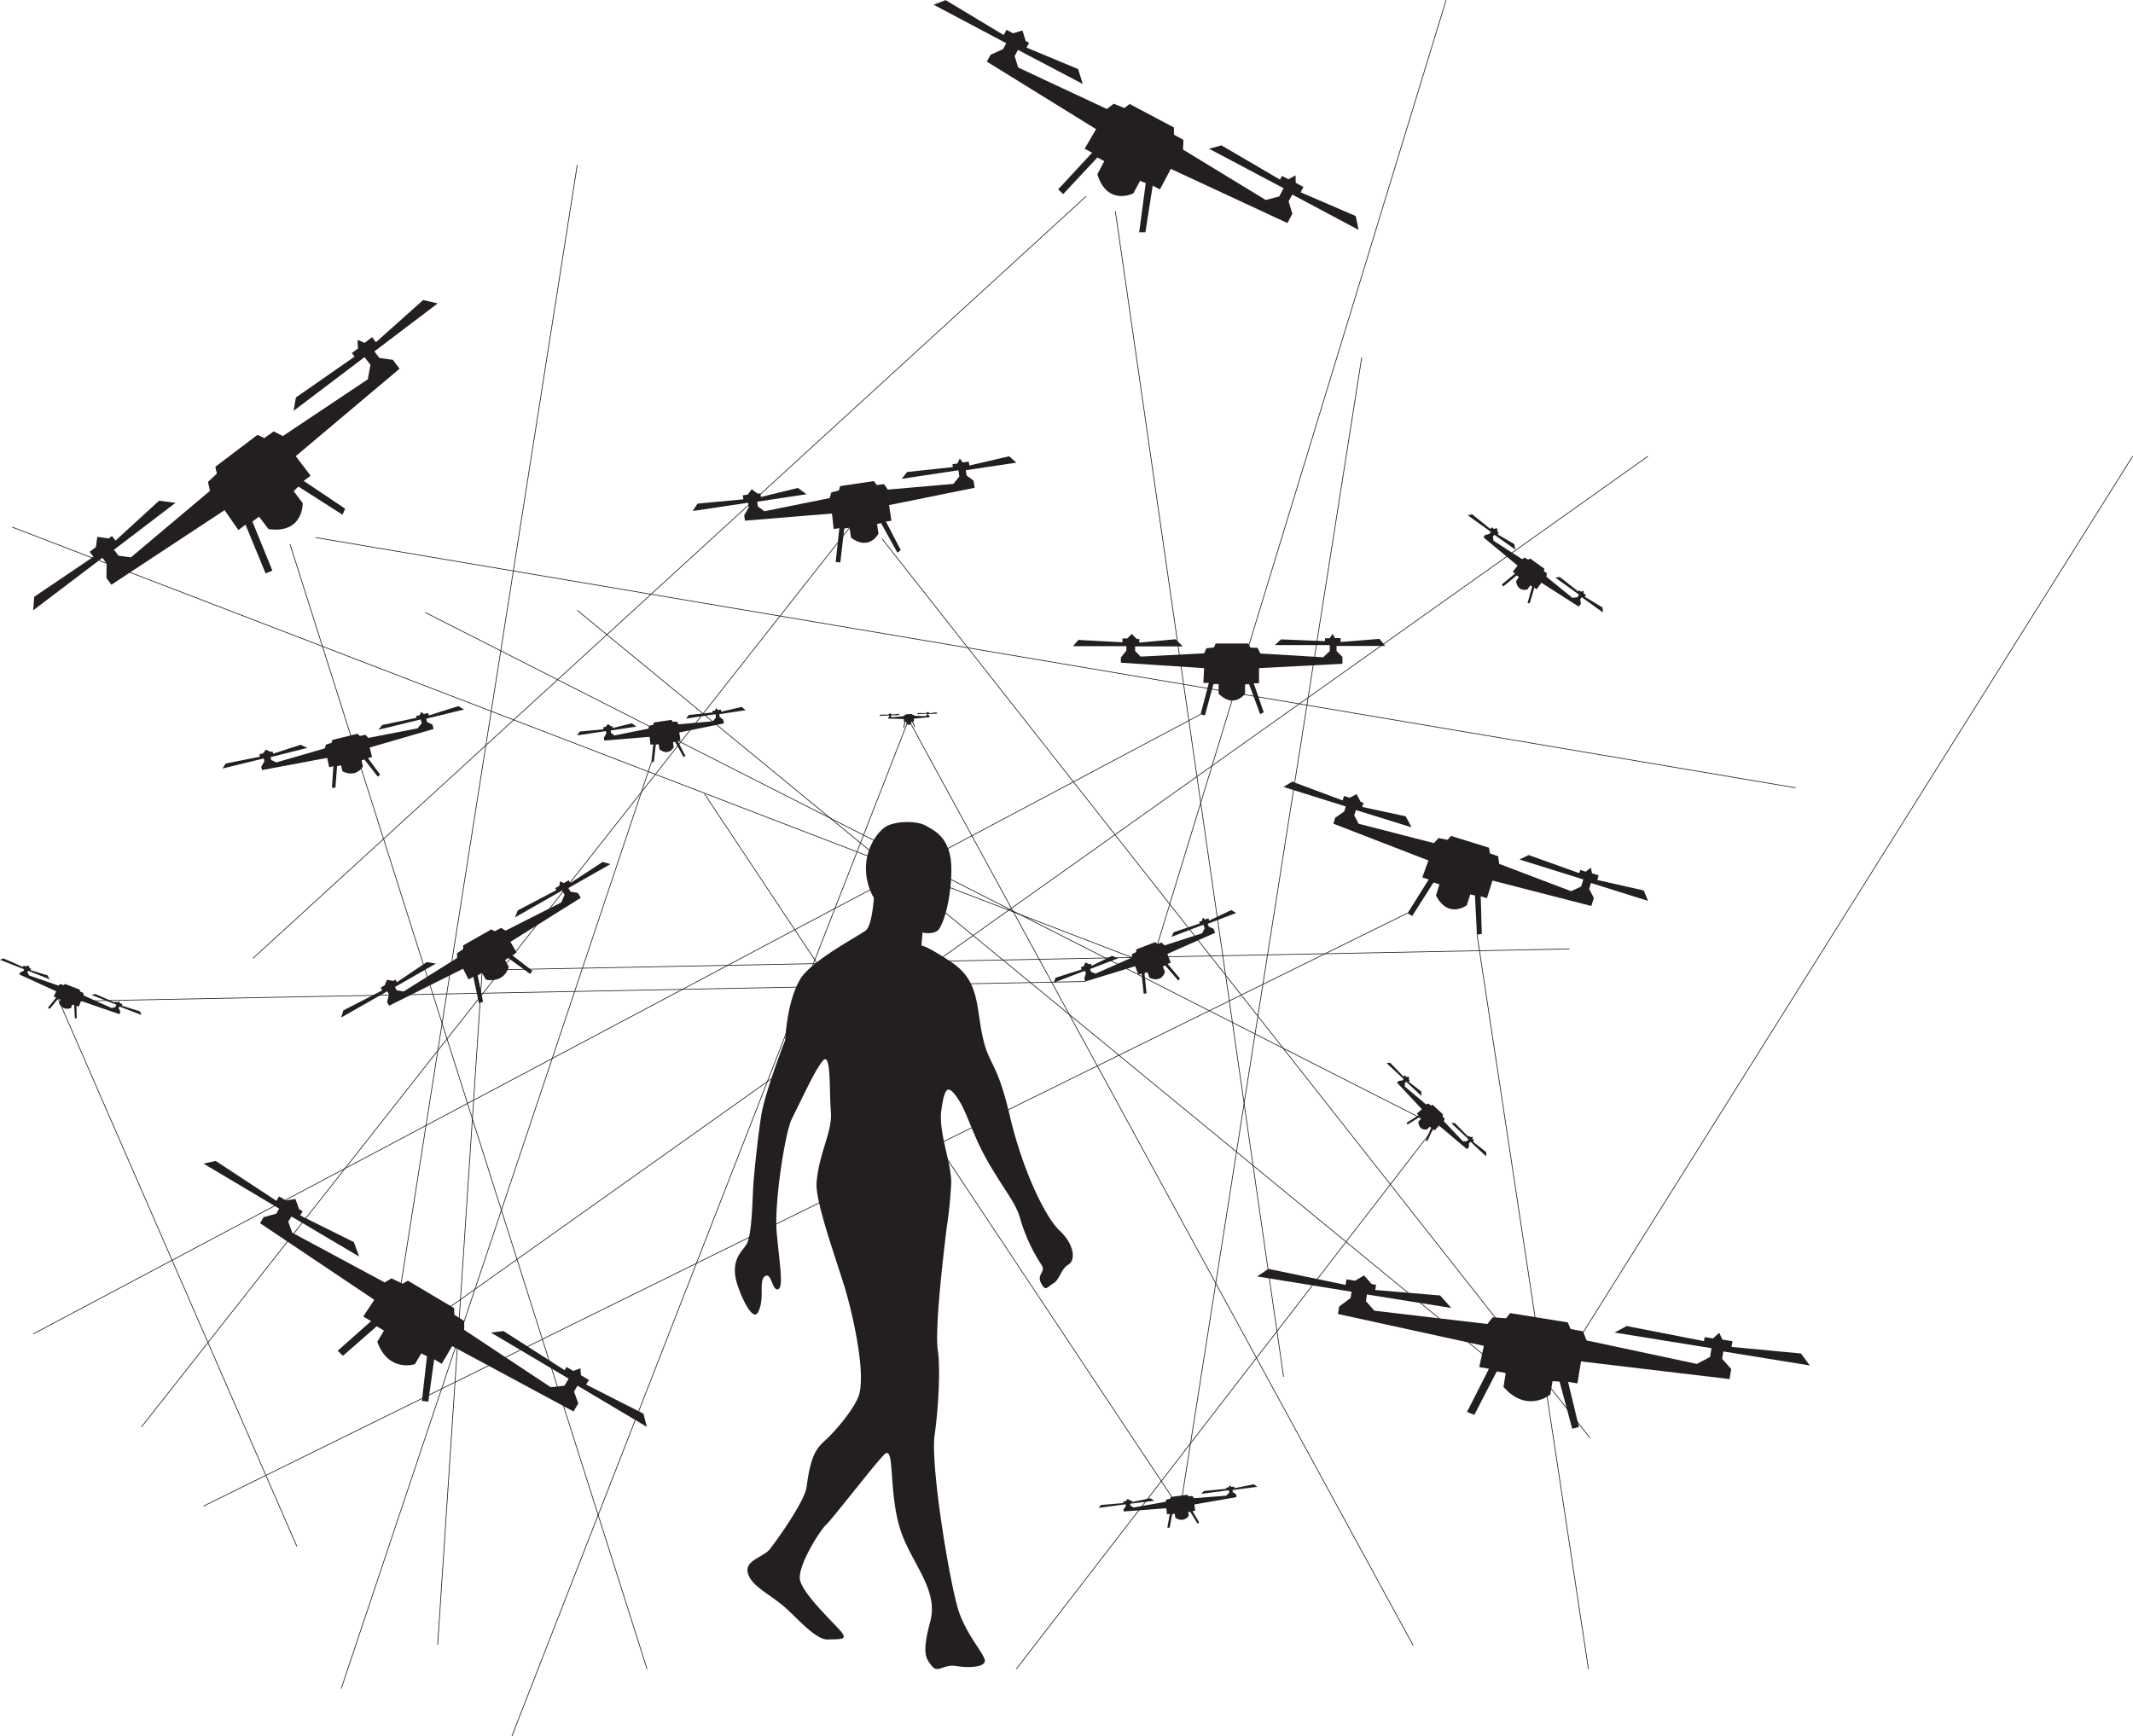 <svg id="Layer_1" data-name="Layer 1" xmlns="http://www.w3.org/2000/svg" viewBox="0 0 747.74 608.68"><defs><style>.cls-1{fill:#231f20;}.cls-2{fill:none;stroke:#231f20;stroke-miterlimit:10;stroke-width:0.25px;}</style></defs><path class="cls-1" d="M332.65,310.79s-15.18-4.35-18.89-16,3.32-20,6.44-21.46c4-1.86,10.59-1.72,13.59,0s8.87,4.29,8.87,15.17-3,20.23-4.86,21.61S332.65,310.79,332.65,310.79Z" transform="translate(-9.15 16.21)"/><path class="cls-1" d="M315.49,298.56s-.57,9.56-2.79,11.41-19.33,10.61-23.17,17.36c-3.72,6.53-4.8,16-5.15,21.18,0,0-6.11,15.72-8,24.42-1,4.71-2.68,19.93-3.1,25.71-.4,5.53-.43,17.89-2.43,21.42-1.33,2.35-6.24,5.6-3,14.79,2.2,6.24,5.47,11.92,7,9.06,2.58-4.77.12-11,2.43-12.64s2.48,5,4.58,4.58.52-9.4-.43-19.89,3-35.23,5.25-39.78c4.77-9.59,8.21-17.23,10.92-20.46,3-3.58,2.22,11.16,2.81,17.79.63,7-4.1,14.26-5,24.8-.51,6.32,5.72,23.66,9.73,36.44,2.07,6.6,7.58,28.57,5.24,37.74-1.21,4.74-8.67,13.44-12.25,16.59s-5,6.91-6.22,16c-.6,4.62-8.68,16.37-12.81,21.77-2.46,3.21-9.87,4-7.44,9.44,1.83,4.09,7.88,6.84,12.45,10.85s11,11.6,15.16,11.47c4.58-.15,6.87.14,5-2.43-1.7-2.35-14.31-13.88-14.74-18.89s7-16.88,9.3-19,18.86-23.7,20.75-24.9c3.15-2,1.14,13.31,5,26.09,3.63,12,13.74,21.37,10.68,32.81s-1.49,13,.59,15.64,4-.76,8.57,0,10.68.38,9.92-2.29-5.72-8-8.78-16-10.3-51.51-8.78-62.58,2-23.87,1.14-29.76c-1.19-8,2.22-35.68,3.05-42.74a153.67,153.67,0,0,0,1.62-15.64c.28-7.15-4.58-18-3.43-26s2.29-9,5.63-4.15c3.67,5.35,5.14,13.06,11.45,23.66s9.16,13.35,10.68,19.08a60.34,60.34,0,0,0,7.25,15.64c1.91,2.67-1.85,3.28,0,6.64,1.62,2.95,1.91,1.3,4.2,0s2.67-5.11,5.34-6.64,1.91-7.25-3.05-11.83-13-21-17.55-40.45-7.25-17.17-9.54-27.85-1.07-19.4-11-25.95c-9-6-10.4-5.72-10.4-5.72l.38-4.53" transform="translate(-9.15 16.21)"/><path class="cls-1" d="M431.25,218.06l-29.17-1.93v-1.79l1.93-2.48v-1.51H385.29l1.93-2.2,15.41.83v-1.34h1.69l1.58-1.58,1.77,1.77h.88v1.26l12.69-1.17,2.55,2.51-16.72,0v1.6L409,214l22.26-1.14.83-1.79,2.61-.28.62-1.38h11.42l.76,1.44,2.48.07,1,2,22,1.31,2.34-2.15v-2.12H456.09l2.13-2,15.41.62v-1h1.65l1-1.55.83,1.48h2v1.38l13.62-1.1,2.06,2.48H477.69v1.77l2.07,2.07v2.42l-29.25,1.51v5.3h-1.86l3.51,10.18-1.24.69L447,223.63l-1.38.14V227s-3.85,5.43-9.29,0v-3.37h-1.79l-3,11-1.51-.41,2.89-11H431Z" transform="translate(-9.15 16.21)"/><path class="cls-1" d="M236.88,242.13,221,243.43l-.14-1,.84-1.49-.12-.82-10.08,1.5.86-1.34,8.36-.79-.11-.72.91-.14.73-1,1.1.81.47-.07.1.68,6.74-1.65,1.57,1.15-9,1.36.13.86,1.19.88,11.9-2.4.3-1,1.39-.36.22-.79,6.15-.92.52.72,1.34-.16.68,1,12-1.06,1.09-1.35-.17-1.14-10.34,1.54,1-1.25,8.35-.9-.08-.52.89-.13.43-.92.56.73,1.07-.16.11.74,7.25-1.68,1.31,1.17-9.22,1.37.14,1,1.28.95.19,1.3-15.63,3.16.42,2.85-1,.15,2.71,5.2-.61.47-3-5.39-.73.18.26,1.74s-1.64,3.24-5,.74l-.27-1.82-1,.14-.71,6.16-.85-.1.67-6.16-1,.15Z" transform="translate(-9.15 16.21)"/><path class="cls-1" d="M326,235.89l-5.45-.15v-.33l.34-.48v-.28l-3.49.13.34-.42,2.88,0v-.25h.31l.28-.31.34.32h.16v.23l2.36-.31.49.45-3.11.13v.3l.37.34,4.14-.37.14-.34.48-.07.11-.26,2.13-.08.15.26h.46l.19.36,4.11.09.42-.42,0-.39-3.57.14.38-.39h2.87v-.18h.31l.18-.3.16.27h.37v.26l2.53-.3.4.45-3.19.12v.33l.4.37,0,.45-5.44.49,0,1h-.35l.73,1.87-.23.14-.81-1.94-.26,0,0,.6a1.06,1.06,0,0,1-1.73.07l0-.63h-.33l-.47,2.07-.28-.07.46-2.07H326Z" transform="translate(-9.15 16.21)"/><path class="cls-1" d="M171.49,323.45l-25.93,12.95-.72-1.27.66-2.7-.61-1.07-16.14,9.18.77-2.5,13.62-7-.54-1,1.45-.83.73-1.9,2.24.39.76-.43.51.89,10.47-7.06,3.21.53-14.4,8.23.64,1.13,2.43.42,18.74-11.73v-1.67l2.14-1.48,0-1.28,9.85-5.6,1.24.65,2.16-1.17,1.63.94,19.51-9.88,1.15-2.67-.85-1.5-16.55,9.42,1-2.46,13.54-7.12-.39-.68,1.42-.81.27-1.6,1.31.64,1.72-1,.55,1L220.4,286l2.78.74-14.77,8.41.71,1.26,2.62.45,1,1.71L188.1,314l2.14,3.75-1.6.91,7.13,5.49-.79,1.1-7.65-5.58-1.13.77,1.3,2.29s-1.13,5.74-8,4.56l-1.36-2.39-1.54.88,1.89,9.25-1.47.45-1.95-9.22-1.66.95Z" transform="translate(-9.15 16.21)"/><path class="cls-1" d="M140.37,439.52l-40.06-26.86,1.24-2.09,4.45-1.26,1-1.76L80.49,391.76l4.26-.94,21.3,14,.93-1.56,2.39,1.42,3.34-.51,1.29,3.56,1.24.74-.87,1.46,18.82,9.35,1.87,5.08-23.75-14.06-1.11,1.86L111.6,416,144,433.42,146.4,432l3.9,1.88,1.83-1.08,16.21,9.63.07,2.32,3.47,2.17,0,3.14,30.34,20.1,4.81-.53,1.47-2.47L181.24,451l4.41-.53,21.44,13.72.67-1.12,2.34,1.39,2.54-.93.15,2.42,2.83,1.68-1,1.6,20.09,10.21,1.21,4.63-24.31-14.45-1.23,2.07,1.5,4.16-1.67,2.82-42.55-22.91L164,461.95l-2.64-1.57-2.08,14.83-2.23-.24,1.78-15.66-2-1-2.24,3.77s-9.23,3.09-13.18-7.84l2.34-3.93-2.54-1.51-11.83,10.34-1.86-1.76L139.23,447l-2.73-1.63Z" transform="translate(-9.15 16.21)"/><path class="cls-1" d="M529.32,455.65l-51.14-11.16.42-2.6,4-3,.36-2.2-33.1-5.37,3.93-2.65,27.06,5.62.32-1.95,3,.48,3.17-1.85L490,434l1.55.25-.3,1.82L514,438l3.91,4.38-29.57-4.74L488,440l2.94,3.34L530.55,448l1.88-2.36,4.69.35,1.42-1.82,20.2,3.27,1,2.32,4.36.81,1.23,3.18L604,462l4.64-2.45.5-3.07L575.15,451l4.24-2.29L606.5,454l.23-1.4,2.92.47,2.19-2,1.11,2.39,3.53.57-.32,2,24.35,2.31,3.07,4.19-30.3-4.91-.42,2.57,3.18,3.61-.57,3.51-52.08-6.19-1.25,7.7-3.29-.53,3.81,15.8-2.35.64-4.44-16.52-2.47-.19-.76,4.7s-8.09,6.79-16.43-2.66l.79-4.9-3.16-.51L526,479.84l-2.58-1,7.7-15.17-3.41-.55Z" transform="translate(-9.15 16.21)"/><path class="cls-1" d="M123.85,249.51,101,253.79l-.28-1.14,1.11-1.94-.23-1-14.47,3.54,1.15-1.76,12-2.39-.21-.85,1.3-.32,1-1.3,1.65.79.68-.17.19.8,9.64-3.14,2.36,1.11L104,249.24l.25,1,1.78.86,17-4.93.36-1.29,2-.67.27-1,8.83-2.16.81.78,1.93-.42,1.05,1.09,17.23-3.33,1.48-1.81-.33-1.34-14.85,3.63,1.34-1.67,12-2.52-.15-.61,1.28-.31.56-1.18.87.78,1.54-.38.21.87,10.36-3.27,2,1.18-13.25,3.24.27,1.13,1.92.93.38,1.54-22.39,6.49.82,3.37-1.44.35,4.29,5.81-.85.67-4.68-6-1,.35.5,2.05s-2.14,4.18-7.18,1.75l-.52-2.14-1.38.34-.58,7.55-1.23,0,.53-7.54-1.49.36Z" transform="translate(-9.15 16.21)"/><path class="cls-1" d="M418,512.59l-14.91,1.14L403,513l.84-1.16-.08-.63-9.5,1.25.86-1,7.86-.68-.07-.56.86-.11.72-.77,1,.62.45-.06.07.52,6.38-1.33,1.43.88L405.34,511l.09.67,1.08.67,11.23-2,.32-.8,1.31-.29.24-.61,5.79-.76.46.55,1.26-.14.6.77L439,508.2l1.07-1.05-.12-.88-9.74,1.28,1-1,7.85-.77-.05-.4.84-.11.44-.71.5.56,1-.13.08.57,6.85-1.37,1.18.89-8.69,1.14.1.74,1.17.73.13,1-14.76,2.58.29,2.21-.94.12,2.34,4-.59.37-2.57-4.15-.69.15.18,1.35s-1.66,2.52-4.71.62l-.18-1.41-.91.12-.9,4.79-.79-.07.86-4.78-1,.13Z" transform="translate(-9.15 16.21)"/><path class="cls-1" d="M28.84,331.34l-12.93-5.9.26-.67,1.23-.58.22-.56L9.15,320.3l1.19-.48,6.86,3,.2-.5.76.3.95-.31.54,1,.4.16-.18.47,5.92,1.82.79,1.39-7.58-3-.23.6.59,1.05,10.25,3.53.64-.52,1.22.36.48-.4,5.17,2,.13.67,1.11.47.14.91,9.78,4.4,1.37-.38.31-.79-8.69-3.41,1.26-.36,6.89,3,.14-.36.75.29.69-.39.16.7.9.35-.2.51,6.33,2,.57,1.29-7.76-3-.26.66.64,1.14-.35.9-13.47-4.64-.77,2-.84-.33.1,4.41-.66,0-.23-4.64-.64-.19-.47,1.2s-2.54,1.34-4.21-1.65l.49-1.25-.81-.32-2.95,3.57-.63-.42,2.92-3.58-.87-.34Z" transform="translate(-9.15 16.21)"/><path class="cls-1" d="M407.09,322.55l-17.45,5.36-.4-1,.57-1.87-.34-.88-10.92,4.16.63-1.71,9.18-2.94-.3-.78,1-.37.57-1.28,1.43.64.51-.2.28.73,7.15-3.5,2,.9-9.75,3.74.36.93,1.55.69,12.74-5.62.08-1.23,1.46-.74.06-.94,6.66-2.54.76.67,1.46-.51,1,1L430.57,311l.89-1.77L431,308l-11.2,4.27.8-1.64,9.13-3.06-.21-.56,1-.37.26-1.13.81.68,1.16-.44.31.8,7.7-3.67,1.75,1-10,3.81.39,1,1.67.75.54,1.41-16.73,7.39,1.18,3.09-1.08.41,4.31,5.16-.57.68-4.64-5.31-.77.39.72,1.89s-1,4-5.42,2.06l-.75-2-1,.4.72,7.08-1,.1-.76-7.07-1.12.43Z" transform="translate(-9.15 16.21)"/><path class="cls-1" d="M507.6,372.69l-8.72-9.32.53-.57,1.35-.21.45-.48-6-5.59,1.27-.13,4.66,4.86.4-.43.54.5,1,0,0,1.09.28.26-.37.4,4.39,3.42.06,1.56-5.34-5-.48.51,0,1.18,7.44,6.28.8-.32.92.69.61-.25,3.64,3.41-.19.69.77.76-.29.92,6.63,7h1.39l.63-.67-6.12-5.73h1.28l4.73,4.8.29-.31.53.49.79-.19-.18.72.64.6-.41.44,4.67,3.72-.08,1.41-5.46-5.11-.53.56,0,1.28-.72.77-9.77-8.25-1.58,1.69-.59-.55-1.92,4.29-.6-.15,1.91-4.55-.48-.37-1,1s-2.85.58-3-2.77l1-1.07-.57-.53-4.23,2.62-.36-.58,4.21-2.65-.61-.58Z" transform="translate(-9.15 16.21)"/><path class="cls-1" d="M300.81,163.84l-30.5,2.5-.28-1.85,1.61-2.86-.23-1.57L252,162.95l1.66-2.58,16.08-1.52-.21-1.39,1.75-.26,1.39-1.88,2.11,1.56.91-.14.19,1.3,13-3.17,3,2.21-17.3,2.61.25,1.66,2.28,1.69L300,158.43l.58-2,2.66-.69.43-1.52,11.82-1.76,1,1.38,2.57-.31,1.3,1.92,23-2,2.09-2.59-.33-2.19-19.87,3,1.9-2.39,16.05-1.73-.15-1,1.71-.25.83-1.76,1.08,1.4,2.07-.31L349,147l13.93-3.24,2.52,2.25-17.74,2.64.27,1.83,2.47,1.83.37,2.5-30,6.08.82,5.48-1.92.29,5.2,10-1.18.9L318,167.18l-1.4.35.5,3.35s-3.15,6.22-9.62,1.43l-.52-3.49-1.85.28L303.73,181l-1.63-.19,1.29-11.84-2,.3Z" transform="translate(-9.15 16.21)"/><path class="cls-1" d="M393.39,29.07,355.1,5.4,356.39,3l4.41-2,1.09-2.06-25.45-13.5,4.21-1.6L361-3.93l1-1.82,2.29,1.22,3.29-1,1.13,3.69,1.19.63L369,.48,387.09,8l1.65,5.25L366,1.28l-1.15,2.18,1.23,4L397.16,22l2.41-1.84,3.75,1.51,1.83-1.42,15.53,8.24V31L424,32.83l-.13,3.41,29,17.66,4.73-1.24,1.53-2.88L433,35.94l4.34-1.18,20.52,12,.69-1.31,2.25,1.19,2.52-1.36.06,2.61,2.71,1.44-1,1.87,19.32,8.33,1,4.86L462.16,52l-1.28,2.41,1.32,4.31L460.47,62,419.59,43l-3.82,7.21-2.53-1.34-2.57,16.38-2.18,0L410.8,48l-2-.81-2.33,4.4s-9.16,4.61-12.63-6.7l2.43-4.59L393.86,39l-12,12.84-1.76-1.65L392,37.33l-2.62-1.39Z" transform="translate(-9.15 16.21)"/><path class="cls-1" d="M87.88,162.66,48.21,188.79l-1.75-2.32.07-5.1-1.48-2L20.8,197.77l.34-4.74L41.9,179l-1.32-1.74,2.18-1.65.5-3.6,4,.56,1.14-.86,1.23,1.63,15.29-14,5.76.75L49.1,176.54l1.57,2.07,4.37.6,27.71-23.32-.69-3.13,3.12-2.92-.55-2.39,14.79-11.2,2.4,1.13,3.28-2.34,3.2,1.64,29.79-19.9.92-5.08L136.94,109l-24.86,18.83.8-4.68,20.57-14.32-.94-1.25,2.14-1.62-.18-3L137,104l2.58-2,1.35,1.78,16.56-14.79,5.1,1.18L140.39,107l1.74,2.29,4.72.65,2.37,3.13-36.39,30.65,5.2,6.86-2.41,1.82,14.53,9.74-.93,2.11-15.47-9.87L112.1,156l3.17,4.19s.34,10.82-12,9.11l-3.31-4.37-2.32,1.75,7,17.16-2.37,1-7.06-17.09-2.49,1.89Z" transform="translate(-9.15 16.21)"/><path class="cls-1" d="M509.89,285.48l-33.32-12.9.65-2.09,3.15-2.18.55-1.77-21.83-6.84,3.05-1.86,17.67,6.59.49-1.56,2,.62,2.42-1.27,1.42,2.71,1,.32-.46,1.46L501.93,270l2.05,3.86-19.51-6.07-.58,1.87,1.54,2.94,26.39,6.8,1.62-1.78,3.15.63,1.22-1.38L531.12,281l.35,2,2.86,1,.39,2.68,25.2,9.57,3.51-1.65.77-2.47-22.39-7,3.22-1.55,17.75,6.35.35-1.12,1.93.6,1.77-1.43.42,2,2.33.73-.5,1.6L585.38,296l1.5,3.64-20-6.26-.65,2.07,1.66,3.17-.88,2.82-34.67-8.92-1.94,6.18-2.17-.68.37,13.16-1.7.35-.7-13.79-1.66-.34-1.18,3.77s-6.48,4.93-10.83-3.39l1.23-3.93-2.09-.65-7.47,11.76-1.61-1L510,292.13l-2.25-.7Z" transform="translate(-9.15 16.21)"/><path class="cls-1" d="M541.16,182.1l-12-9.92.56-.77,1.61-.47.47-.66-8.11-5.83,1.52-.35,6.42,5.16.42-.58.73.52,1.18-.19.22,1.32.38.27-.39.54,5.86,3.45.32,1.88L533,171.27l-.5.69.23,1.43,10,6.44.91-.52,1.22.7.7-.4,4.95,3.56-.12.86,1.05.8-.2,1.16,9.13,7.42,1.68-.2.66-.92-8.32-6,1.55-.2,6.48,5.07.3-.42.72.51.93-.35-.1.9.86.62-.43.6,6.24,3.77.12,1.72-7.42-5.34-.55.77.25,1.54-.75,1L549.5,188.1l-1.65,2.3-.8-.58-1.65,5.5-.75-.09,1.6-5.81-.64-.37-1,1.4s-3.36,1.15-4-2.89l1-1.46-.77-.56-4.71,3.85-.53-.65,4.68-3.87-.83-.6Z" transform="translate(-9.15 16.21)"/><line class="cls-2" x1="101.68" y1="190.85" x2="226.82" y2="585.16"/><line class="cls-2" x1="110.67" y1="188.47" x2="629.49" y2="276.21"/><line class="cls-2" x1="380.72" y1="68.85" x2="88.65" y2="336.03"/><line class="cls-2" x1="390.99" y1="73.99" x2="449.96" y2="482.73"/><line class="cls-2" x1="139.28" y1="458.52" x2="202.36" y2="57.84"/><line class="cls-2" x1="149.08" y1="464.39" x2="577.73" y2="159.95"/><line class="cls-2" x1="20.37" y1="350.21" x2="104.06" y2="542.17"/><line class="cls-2" x1="28.41" y1="350.97" x2="380.5" y2="344.12"/><line class="cls-2" x1="177.08" y1="339.97" x2="550.2" y2="332.71"/><line class="cls-2" x1="168.98" y1="341.1" x2="153.43" y2="576.66"/><line class="cls-2" x1="412.92" y1="528.05" x2="246.97" y2="278.36"/><line class="cls-2" x1="414.39" y1="524.84" x2="477.36" y2="125.35"/><line class="cls-2" x1="228.39" y1="267.14" x2="119.6" y2="592.07"/><line class="cls-2" x1="527.86" y1="481.41" x2="202.36" y2="213.98"/><line class="cls-2" x1="544.25" y1="484.27" x2="747.63" y2="159.95"/><line class="cls-2" x1="297.8" y1="185.03" x2="49.61" y2="500.29"/><line class="cls-2" x1="309.22" y1="188.92" x2="557.4" y2="504.18"/><line class="cls-2" x1="405.81" y1="330.94" x2="506.94" y2="0.04"/><line class="cls-2" x1="396.78" y1="335.71" x2="4.26" y2="184.8"/><line class="cls-2" x1="498.41" y1="392.2" x2="149.08" y2="214.74"/><line class="cls-2" x1="505.78" y1="391.45" x2="356.29" y2="585.16"/><line class="cls-2" x1="318.1" y1="253.38" x2="179.47" y2="608.64"/><line class="cls-2" x1="319.11" y1="253.42" x2="495.41" y2="576.94"/><line class="cls-2" x1="493.47" y1="320.12" x2="71.34" y2="528.05"/><line class="cls-2" x1="517.79" y1="327.73" x2="556.84" y2="585.16"/><line class="cls-2" x1="420.93" y1="250.43" x2="11.65" y2="467.69"/></svg>